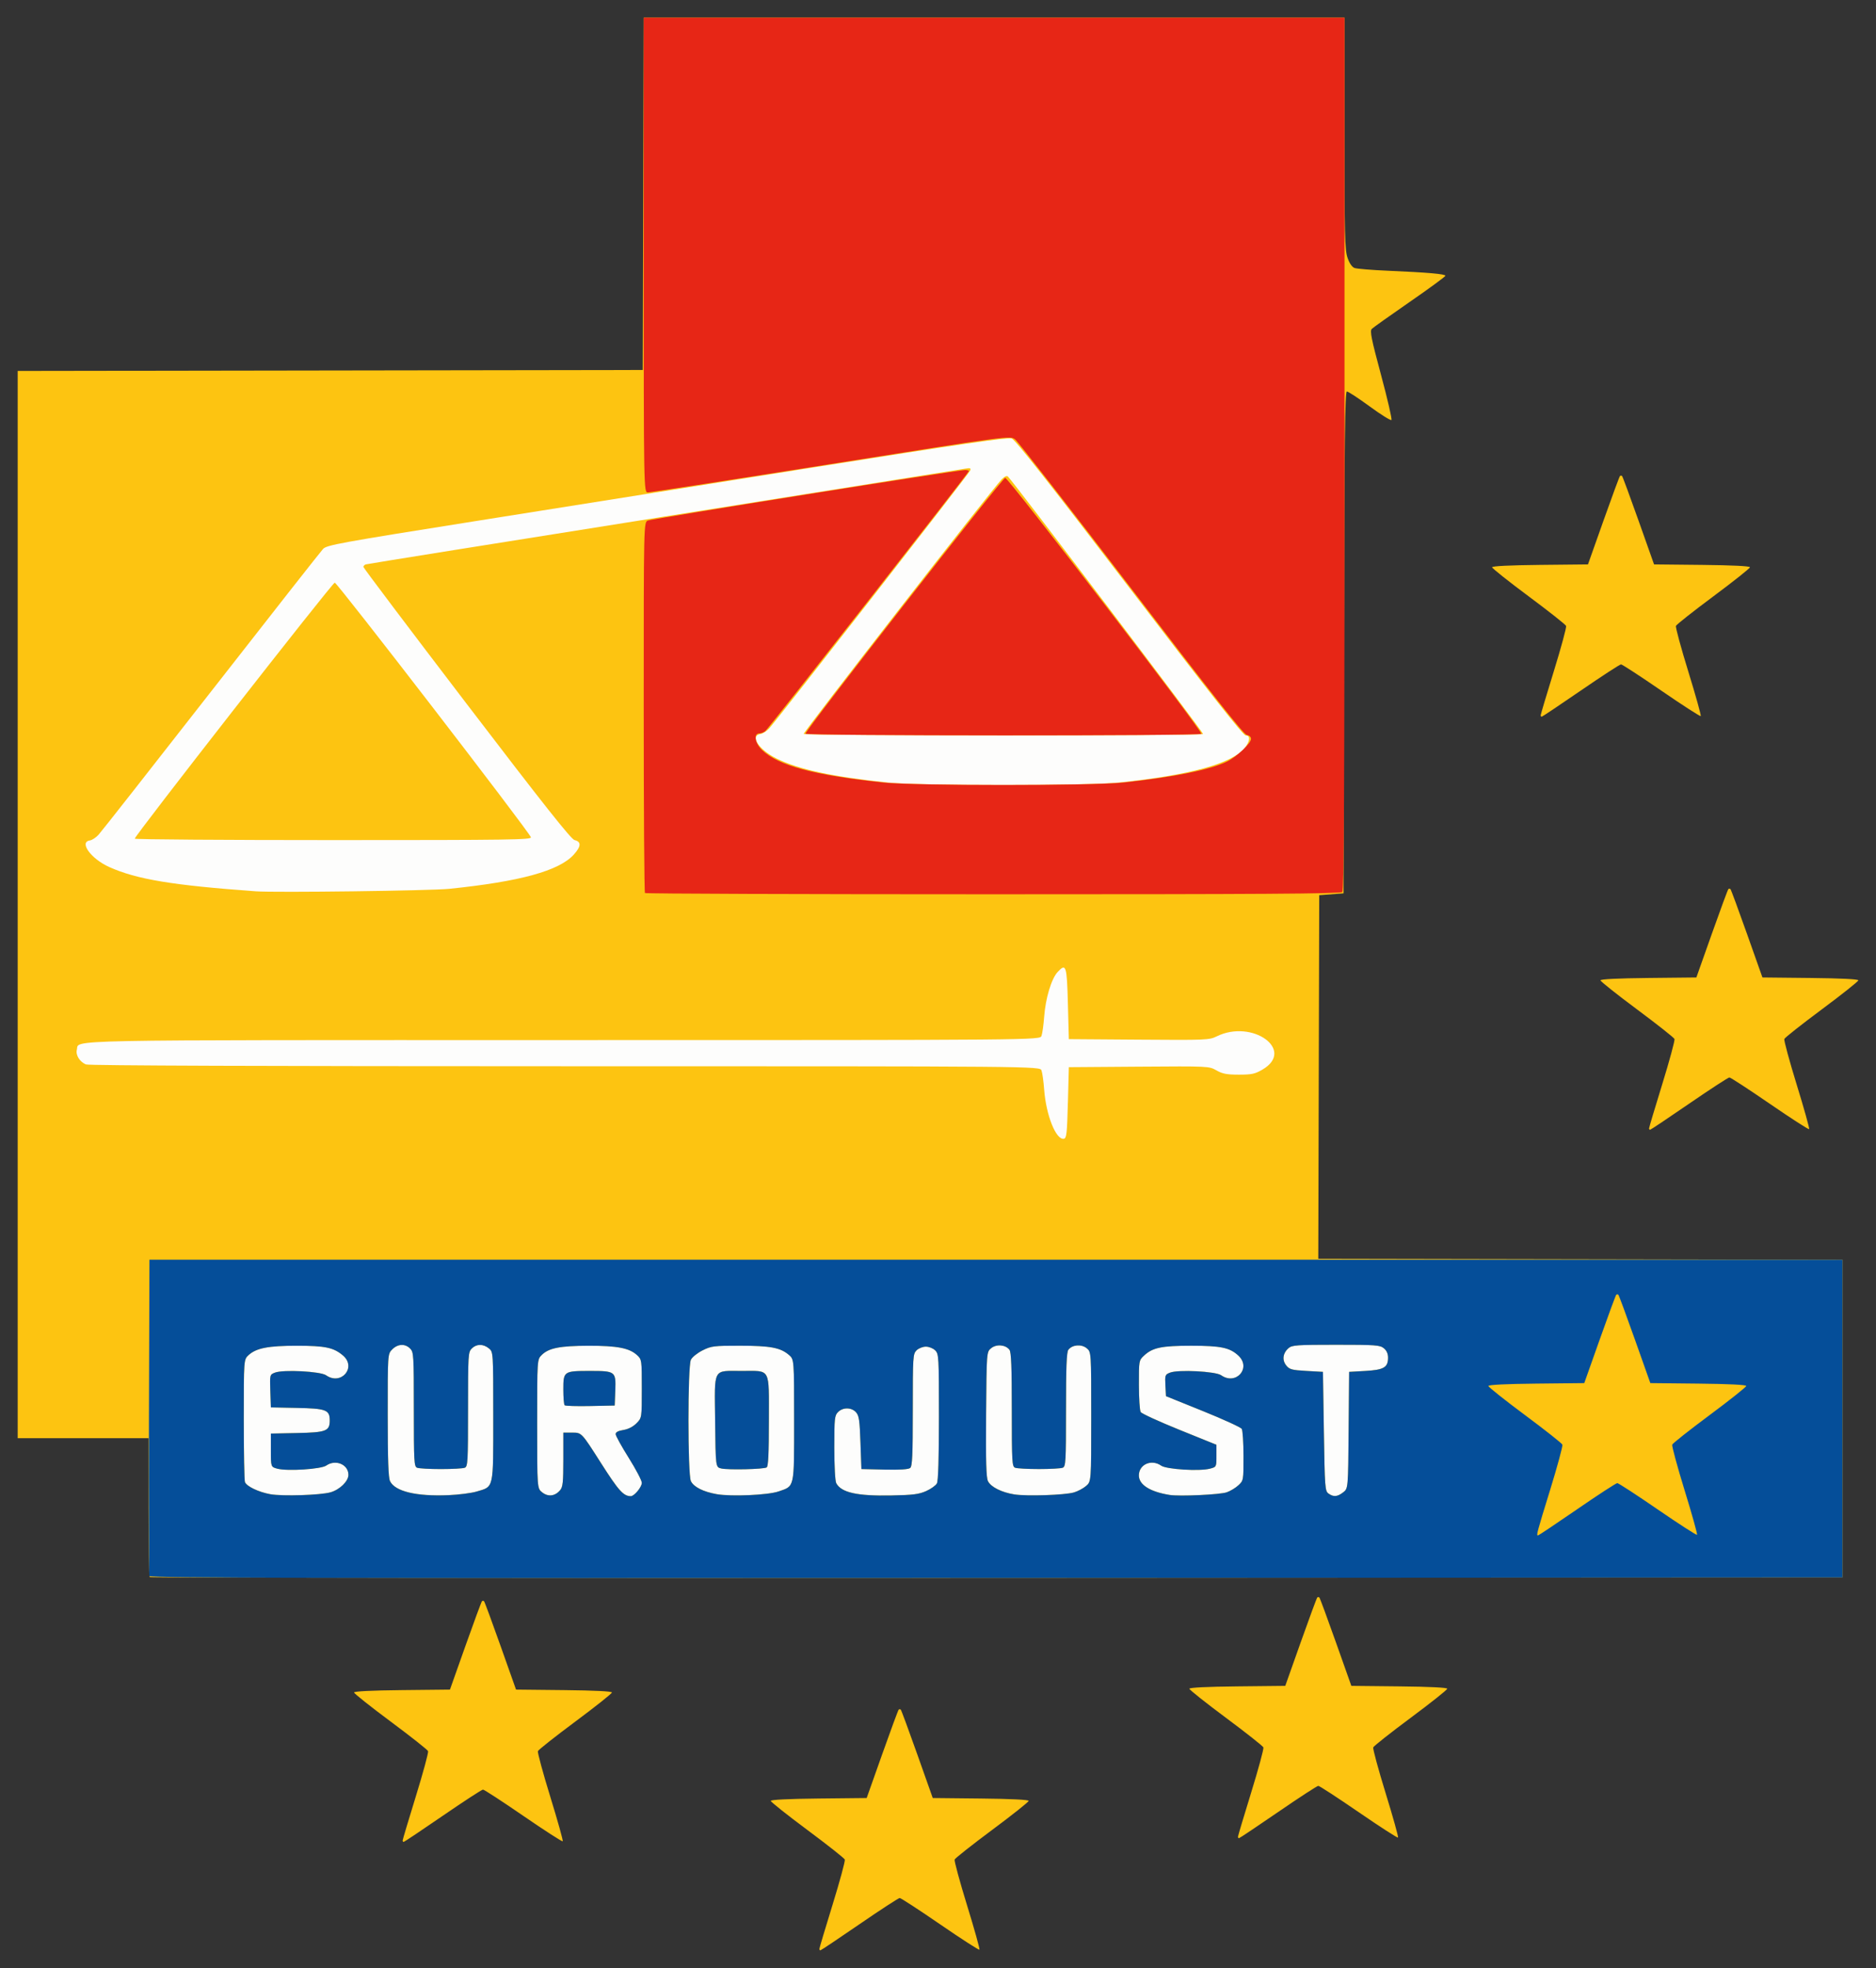 <?xml version="1.0" encoding="UTF-8"?>
<svg width="212.49mm" height="222.86mm" version="1.1" viewBox="0 0 212.492 222.863" xmlns="http://www.w3.org/2000/svg">
 <rect x="0" y="0" width="212.492" height="222.863" fill="#333333" stroke="none"/>
 <g transform="translate(233.88 1.12)">
  <g transform="translate(-231.12 -23.539)" stroke-width=".212">
   <path d="m3.289 76.977 109.91-10.502l29.591 29.137 1.246 33.709 0.912 37.8 13.8 0.916-0.809 27.084-140.27 0.381-0.367-27.207-14.008-18.338z" fill="#fdfdfc"/>
   <path d="m90.049 243.12c0-0.089 0.672-2.34 1.494-5.002 0.821-2.662 1.446-4.965 1.387-5.117-0.059-0.153-1.969-1.662-4.245-3.354-2.276-1.692-4.139-3.172-4.139-3.289 0-0.135 1.973-0.233 5.431-0.269l5.431-0.057 1.752-4.943c0.964-2.719 1.806-4.997 1.871-5.062 0.066-0.066 0.173-0.066 0.238 0 0.066 0.066 0.908 2.344 1.871 5.062l1.752 4.943 5.431 0.057c3.458 0.036 5.431 0.134 5.431 0.269 0 0.117-1.862 1.597-4.139 3.289-2.276 1.692-4.186 3.201-4.245 3.353-0.058 0.152 0.575 2.487 1.408 5.188 0.833 2.701 1.464 4.961 1.403 5.022-0.061 0.061-2.065-1.231-4.453-2.872-2.388-1.641-4.449-2.983-4.579-2.983s-2.178 1.333-4.551 2.963c-2.373 1.63-4.367 2.963-4.432 2.963-0.065 0-0.118-0.073-0.118-0.163zm-47.202-12.277c0-0.089 0.672-2.34 1.494-5.002 0.821-2.662 1.446-4.965 1.387-5.117-0.059-0.153-1.969-1.662-4.245-3.354-2.276-1.692-4.139-3.172-4.139-3.289 0-0.135 1.973-0.233 5.431-0.269l5.431-0.057 1.752-4.943c0.964-2.719 1.806-4.997 1.871-5.062 0.066-0.066 0.173-0.066 0.238 0 0.066 0.066 0.908 2.344 1.871 5.062l1.752 4.943 5.431 0.057c3.458 0.036 5.431 0.134 5.431 0.269 0 0.117-1.862 1.597-4.139 3.289-2.276 1.692-4.186 3.201-4.245 3.353s0.575 2.487 1.408 5.188c0.833 2.701 1.464 4.961 1.403 5.022-0.061 0.061-2.065-1.231-4.453-2.872-2.388-1.641-4.449-2.983-4.579-2.983s-2.178 1.333-4.551 2.963-4.367 2.963-4.432 2.963c-0.065 0-0.118-0.073-0.118-0.163zm94.615-0.423c0-0.089 0.672-2.34 1.494-5.002 0.821-2.662 1.446-4.965 1.387-5.117-0.059-0.153-1.969-1.662-4.245-3.354-2.276-1.692-4.139-3.172-4.139-3.289 0-0.135 1.973-0.233 5.431-0.269l5.431-0.057 1.752-4.943c0.964-2.719 1.806-4.997 1.871-5.062 0.066-0.066 0.173-0.066 0.238 0 0.066 0.066 0.908 2.344 1.871 5.062l1.752 4.943 5.431 0.057c3.458 0.036 5.431 0.134 5.431 0.269 0 0.117-1.862 1.597-4.139 3.289s-4.186 3.201-4.245 3.353c-0.058 0.152 0.575 2.487 1.408 5.188s1.464 4.961 1.403 5.022c-0.061 0.061-2.065-1.231-4.453-2.872-2.388-1.641-4.449-2.983-4.579-2.983-0.13 0-2.178 1.333-4.551 2.963-2.373 1.63-4.367 2.963-4.432 2.963-0.065 0-0.118-0.073-0.118-0.163zm-123.26-29.4c-0.078-0.078-0.141-3.65-0.141-7.938v-7.796h-14.817v-120.86l35.401-0.054 35.401-0.054 0.054-19.95 0.054-19.95h79.373v13.086c0 11.5 0.042 13.207 0.342 14.091 0.217 0.637 0.508 1.066 0.794 1.172 0.248 0.092 1.928 0.231 3.732 0.309 4.55 0.197 6.562 0.372 6.562 0.572 0 0.094-1.812 1.422-4.026 2.952-2.214 1.53-4.153 2.909-4.308 3.064-0.235 0.235-0.061 1.104 1.047 5.22 0.731 2.716 1.261 5.008 1.177 5.095-0.084 0.087-1.194-0.604-2.465-1.535-1.272-0.931-2.434-1.692-2.583-1.692-0.219 0-0.282 5.485-0.325 28.416l-0.054 28.416-1.376 0.106-1.376 0.106-0.054 20.584-0.054 20.584 29.687 0.054 29.687 0.054v35.983l-95.797 0.053c-52.688 0.029-95.86-0.011-95.938-0.088zm20.479-9.61c1.045-0.299 2.027-1.258 2.027-1.98 0-1.177-1.458-1.788-2.51-1.051-0.587 0.411-4.399 0.657-5.534 0.357-0.741-0.196-0.741-0.196-0.741-2.088v-1.891l2.954-0.059c3.307-0.066 3.714-0.222 3.714-1.423 0-1.2-0.407-1.356-3.714-1.423l-2.954-0.059-0.061-1.854c-0.061-1.854-0.061-1.854 0.529-2.084 0.929-0.361 5.151-0.143 5.782 0.299 1.717 1.203 3.502-0.906 1.905-2.25-1.061-0.892-1.991-1.088-5.191-1.092-3.253-4e-3 -4.631 0.265-5.502 1.072-0.531 0.492-0.531 0.492-0.531 7.258 0 3.721 0.059 6.921 0.132 7.11 0.185 0.483 1.555 1.137 2.877 1.375 1.366 0.246 5.678 0.108 6.817-0.217zm16.545-0.085c1.977-0.588 1.887-0.18 1.887-8.514 0-7.299 0-7.299-0.5-7.704-0.645-0.522-1.401-0.515-1.935 0.019-0.405 0.405-0.423 0.706-0.423 6.886 0 5.956-0.029 6.474-0.37 6.615-0.204 0.084-1.418 0.152-2.699 0.152-1.281 0-2.495-0.069-2.699-0.152-0.341-0.14-0.37-0.659-0.37-6.615 0-6.18-0.018-6.481-0.423-6.886-0.572-0.572-1.391-0.533-2.021 0.096-0.52 0.52-0.52 0.52-0.516 7.461 0.002 5.103 0.073 7.082 0.266 7.471 0.576 1.159 2.975 1.732 6.61 1.58 1.164-0.049 2.601-0.233 3.193-0.409zm9.454-0.145c0.315-0.373 0.37-0.891 0.37-3.483v-3.046h1.035c1.035 0 1.035 0 3.201 3.402 2.028 3.184 2.576 3.795 3.407 3.795 0.389 0 1.247-1.038 1.247-1.51 0-0.259-0.667-1.532-1.482-2.83-0.815-1.298-1.482-2.507-1.482-2.687 0-0.22 0.285-0.373 0.869-0.467 0.546-0.087 1.097-0.366 1.482-0.752 0.613-0.613 0.613-0.613 0.613-3.92 0-3.259-0.008-3.314-0.531-3.799-0.872-0.809-2.248-1.076-5.502-1.069-3.252 7e-3 -4.517 0.258-5.316 1.057-0.505 0.505-0.505 0.505-0.505 7.802s0 7.297 0.573 7.747c0.67 0.527 1.449 0.434 2.02-0.241zm0.517-9.628c-0.081-0.081-0.147-0.89-0.147-1.798 0-2.053 0.052-2.089 3.015-2.089 2.889 0 2.95 0.047 2.869 2.227l-0.063 1.689-2.763 0.059c-1.52 0.032-2.83-7e-3 -2.91-0.088zm24.226 9.763c1.845-0.637 1.768-0.281 1.768-8.081 0-6.875 0-6.875-0.585-7.379-0.963-0.829-2.113-1.045-5.553-1.046-2.964-8.5e-4 -3.245 0.034-4.233 0.528-0.582 0.291-1.176 0.767-1.32 1.058-0.373 0.755-0.371 13.008 0.002 13.758 0.327 0.657 1.397 1.196 2.912 1.467 1.63 0.291 5.808 0.109 7.011-0.306zm-6.487-2.604c-0.635-0.149-0.635-0.149-0.692-5.389-0.066-6.12-0.313-5.656 3.02-5.656 3.321 0 3.069-0.459 3.069 5.591 0 3.759-0.069 5.221-0.25 5.333-0.341 0.211-4.359 0.305-5.147 0.121zm23.212 2.559c0.543-0.243 1.091-0.635 1.217-0.871 0.152-0.284 0.23-2.829 0.23-7.534 0-6.822-0.017-7.122-0.423-7.528-0.235-0.235-0.706-0.423-1.058-0.423-0.353 0-0.823 0.188-1.058 0.423-0.404 0.404-0.423 0.706-0.423 6.747 0 5.142-0.055 6.37-0.294 6.568-0.197 0.163-1.162 0.225-2.91 0.185l-2.616-0.06-0.106-2.995c-0.09-2.555-0.165-3.06-0.509-3.44-0.512-0.564-1.478-0.574-2.031-0.021-0.39 0.39-0.423 0.706-0.423 4.036 0 2.073 0.093 3.786 0.218 4.019 0.571 1.066 2.365 1.467 6.238 1.391 2.464-0.048 3.13-0.132 3.951-0.499zm16.739 0.154c0.436-0.128 1.056-0.457 1.376-0.733 0.582-0.501 0.582-0.501 0.582-7.84 0-7.34 0-7.34-0.521-7.762-0.603-0.488-1.639-0.395-2.072 0.185-0.198 0.266-0.265 1.97-0.265 6.777 0 5.917-0.029 6.434-0.37 6.574-0.204 0.084-1.418 0.152-2.699 0.152s-2.495-0.069-2.699-0.152c-0.341-0.14-0.37-0.657-0.37-6.574 0-4.807-0.067-6.511-0.265-6.777-0.433-0.581-1.469-0.673-2.072-0.186-0.521 0.422-0.521 0.422-0.575 7.479-0.041 5.357 0.01 7.184 0.213 7.586 0.333 0.659 1.543 1.266 2.979 1.495 1.397 0.223 5.719 0.079 6.757-0.224zm17.304-0.013c0.407-0.141 1.003-0.5 1.323-0.797 0.578-0.536 0.582-0.559 0.579-3.305-2e-3 -1.521-0.091-2.908-0.199-3.083-0.108-0.175-2.083-1.079-4.389-2.011l-4.193-1.693-0.064-1.218c-0.061-1.163-0.036-1.229 0.529-1.449 0.931-0.362 5.152-0.145 5.784 0.298 1.688 1.182 3.45-0.824 1.952-2.222-0.973-0.908-1.988-1.121-5.345-1.121-3.357 0-4.372 0.213-5.345 1.121-0.578 0.539-0.582 0.563-0.579 3.308 2e-3 1.521 0.093 2.908 0.203 3.083 0.11 0.175 2.085 1.079 4.389 2.011l4.19 1.693v1.256c0 1.257 0 1.257-0.741 1.451-1.177 0.31-4.916 0.077-5.516-0.343-1.1-0.77-2.528-0.144-2.528 1.109 0 1.054 1.268 1.856 3.493 2.211 1.119 0.178 5.689-0.034 6.456-0.3zm13.198-6.4e-4c0.555-0.436 0.555-0.436 0.611-7.038l0.056-6.602 1.845-0.106c2.09-0.12 2.564-0.398 2.564-1.505 0-0.45-0.162-0.809-0.482-1.068-0.438-0.354-0.936-0.39-5.409-0.39-4.385 0-4.976 0.041-5.365 0.37-0.658 0.557-0.771 1.36-0.277 1.971 0.37 0.458 0.627 0.528 2.288 0.622l1.871 0.106 0.106 6.738c0.1 6.359 0.129 6.755 0.517 7.038 0.566 0.413 1.023 0.376 1.674-0.136zm-31.189-44.122 0.106-4.019 7.938-0.058c7.921-0.058 7.939-0.057 8.784 0.423 0.686 0.391 1.167 0.482 2.54 0.482 1.463 0 1.827-0.079 2.677-0.578 3.75-2.204-1.155-5.75-5.194-3.755-0.834 0.412-1.193 0.427-8.807 0.37l-7.938-0.059-0.106-4.004c-0.115-4.346-0.206-4.629-1.161-3.599-0.706 0.762-1.369 2.961-1.526 5.064-0.07 0.931-0.206 1.908-0.302 2.17-0.176 0.476-0.176 0.476-54.061 0.476-58.407 0-54.9-0.07-55.206 1.098-0.157 0.601 0.343 1.395 1.049 1.663 0.333 0.127 20.637 0.202 54.287 0.202 53.755 0 53.755 0 53.93 0.476 0.097 0.262 0.233 1.238 0.302 2.17 0.218 2.917 1.349 5.734 2.234 5.565 0.302-0.058 0.36-0.584 0.452-4.085zm-70.062-24.217c8.005-0.82 12.434-2.037 14.091-3.871 0.843-0.933 0.872-1.465 0.09-1.647-0.394-0.092-3.499-4.012-12.223-15.431-6.432-8.419-11.695-15.396-11.695-15.503 0-0.108 0.119-0.236 0.265-0.286 0.146-0.05 15.314-2.479 33.708-5.398s33.768-5.365 34.165-5.436c0.6-0.107 0.7-0.073 0.594 0.204-0.134 0.349-21.847 28.201-22.757 29.191-0.289 0.314-0.725 0.6-0.97 0.635-1.275 0.183-0.233 1.794 1.812 2.799 2.507 1.232 6.269 2.044 12.556 2.707 3.486 0.368 22.76 0.368 26.247 0 8.015-0.845 12.695-2.126 14.169-3.877 0.649-0.771 0.716-1.459 0.142-1.459-0.281 0-4.198-4.972-13.172-16.718-9.114-11.929-12.933-16.774-13.333-16.914-0.422-0.147-5.981 0.665-22.335 3.264-11.976 1.903-29.294 4.654-38.486 6.114-15.267 2.425-16.752 2.696-17.17 3.135-0.252 0.265-5.96 7.529-12.685 16.144-6.725 8.615-12.466 15.92-12.758 16.235s-0.73 0.6-0.975 0.635c-1.255 0.18 0.134 2.085 2.196 3.01 3.114 1.398 7.192 2.072 16.617 2.749 2.237 0.161 19.795-0.065 21.907-0.281zm-35.634-5.679c-0.118-0.19 22.293-28.874 22.652-28.992 0.227-0.075 21.934 28.092 22.216 28.829 0.111 0.289-2.269 0.324-22.323 0.324-12.346 0-22.491-0.072-22.546-0.16zm75.772-11.86c-0.099-0.16 21.361-27.752 22.418-28.824 0.33-0.334 0.587-0.448 0.718-0.318 0.724 0.725 22.177 29.022 22.099 29.149-0.13 0.213-45.103 0.205-45.235-8e-3zm95.751 44.666c0-0.089 0.672-2.34 1.494-5.002 0.821-2.662 1.446-4.965 1.387-5.117-0.059-0.153-1.969-1.662-4.245-3.354-2.276-1.692-4.139-3.172-4.139-3.289 0-0.135 1.973-0.233 5.431-0.269l5.431-0.057 1.752-4.943c0.964-2.719 1.806-4.997 1.871-5.062 0.066-0.066 0.173-0.066 0.238 0 0.066 0.066 0.908 2.344 1.871 5.062l1.752 4.943 5.431 0.057c3.458 0.036 5.431 0.134 5.431 0.269 0 0.117-1.862 1.597-4.139 3.289-2.276 1.692-4.186 3.201-4.245 3.353-0.058 0.152 0.575 2.487 1.408 5.188s1.464 4.961 1.403 5.022-2.065-1.231-4.453-2.872c-2.388-1.641-4.449-2.983-4.579-2.983-0.13 0-2.178 1.333-4.551 2.963-2.373 1.63-4.367 2.963-4.432 2.963-0.065 0-0.118-0.073-0.118-0.163zm-12.277-46.778c0-0.089 0.672-2.34 1.494-5.002 0.821-2.662 1.446-4.965 1.387-5.117-0.059-0.153-1.969-1.662-4.245-3.354-2.276-1.692-4.139-3.172-4.139-3.289 0-0.135 1.973-0.233 5.431-0.269l5.431-0.056 1.752-4.943c0.964-2.719 1.806-4.997 1.871-5.062 0.066-0.066 0.173-0.066 0.238 0 0.066 0.066 0.908 2.344 1.871 5.062l1.752 4.943 5.431 0.056c3.458 0.036 5.431 0.134 5.431 0.269 0 0.117-1.862 1.597-4.139 3.289-2.276 1.692-4.186 3.201-4.245 3.353-0.059 0.152 0.575 2.487 1.408 5.188 0.833 2.701 1.464 4.961 1.403 5.022s-2.065-1.231-4.453-2.872c-2.388-1.641-4.449-2.983-4.579-2.983-0.13 0-2.178 1.333-4.551 2.963-2.373 1.63-4.367 2.963-4.432 2.963-0.065 0-0.118-0.073-0.118-0.163z" fill="#fdc411"/>
   <path d="m70.294 123.55c-0.078-0.078-0.141-9.557-0.141-21.065 0-20.924 0-20.924 0.476-21.12 0.494-0.203 35.132-5.722 35.913-5.722 0.243 0 0.441 0.056 0.441 0.123 0 0.184-22.684 29.15-23.063 29.45-0.179 0.142-0.493 0.261-0.696 0.265-0.65 0.012-0.463 1.105 0.318 1.855 1.855 1.785 5.87 2.86 13.811 3.699 3.498 0.37 23.595 0.37 27.093 0 5.708-0.603 9.943-1.463 11.815-2.398 1.095-0.547 2.684-2.054 2.684-2.544 0-0.215-0.193-0.392-0.471-0.432-0.343-0.049-3.889-4.54-13.07-16.556-6.93-9.068-12.862-16.683-13.182-16.923-0.583-0.435-0.583-0.435-20.849 2.785-11.146 1.77-20.48 3.218-20.742 3.217-0.476-0.002-0.476-0.002-0.476-26.884v-26.882h79.375v49.382c0 38.126-0.058 49.44-0.254 49.636-0.196 0.196-9.268 0.254-39.546 0.254-21.611 0-39.356-0.064-39.433-0.141zm18.18-18.043c-0.143-0.231 22.229-28.884 22.623-28.975 0.318-0.073 22.385 28.718 22.218 28.988-0.152 0.246-44.69 0.232-44.841-0.013z" fill="#e72616"/>
   <path d="m14.158 200.9c-0.056-0.146-0.076-8.266-0.046-18.045l0.055-17.78h191.77v35.983l-95.839 0.053c-76.56 0.043-95.859-1.2e-4 -95.94-0.212zm161.72-7.567c2.373-1.63 4.42-2.963 4.551-2.963 0.13 0 2.191 1.342 4.579 2.983 2.388 1.641 4.392 2.933 4.453 2.872s-0.57-2.321-1.403-5.022c-0.833-2.701-1.466-5.036-1.408-5.188 0.058-0.152 1.969-1.661 4.245-3.353s4.139-3.172 4.139-3.289c0-0.135-1.973-0.233-5.431-0.269l-5.431-0.057-1.752-4.943c-0.964-2.719-1.806-4.997-1.871-5.062-0.066-0.066-0.173-0.066-0.238 0-0.066 0.066-0.908 2.344-1.871 5.062l-1.752 4.943-5.431 0.057c-3.458 0.036-5.431 0.134-5.431 0.269 0 0.117 1.862 1.597 4.139 3.289s4.187 3.201 4.245 3.354c0.059 0.153-0.566 2.455-1.387 5.117-1.519 4.923-1.584 5.165-1.375 5.165 0.065 0 2.06-1.333 4.432-2.963zm-141.2-1.919c1.045-0.299 2.027-1.258 2.027-1.98 0-1.177-1.458-1.788-2.51-1.051-0.587 0.411-4.399 0.657-5.534 0.357-0.741-0.196-0.741-0.196-0.741-2.088v-1.891l2.954-0.059c3.307-0.066 3.714-0.222 3.714-1.423 0-1.2-0.407-1.356-3.714-1.423l-2.954-0.059-0.061-1.854c-0.061-1.854-0.061-1.854 0.529-2.084 0.929-0.361 5.151-0.143 5.782 0.299 1.717 1.203 3.502-0.906 1.905-2.25-1.061-0.892-1.991-1.088-5.191-1.092-3.253-4e-3 -4.631 0.265-5.502 1.072-0.531 0.492-0.531 0.492-0.531 7.258 0 3.721 0.059 6.921 0.132 7.11 0.185 0.483 1.555 1.137 2.877 1.375 1.366 0.246 5.678 0.108 6.817-0.217zm16.545-0.085c1.977-0.588 1.887-0.18 1.887-8.514 0-7.299 0-7.299-0.5-7.704-0.645-0.522-1.401-0.515-1.935 0.019-0.405 0.405-0.423 0.706-0.423 6.886 0 5.956-0.029 6.474-0.37 6.615-0.204 0.084-1.418 0.152-2.699 0.152-1.281 0-2.495-0.069-2.699-0.152-0.341-0.14-0.37-0.659-0.37-6.615 0-6.18-0.018-6.481-0.423-6.886-0.572-0.572-1.391-0.533-2.021 0.096-0.52 0.52-0.52 0.52-0.516 7.461 0.002 5.103 0.073 7.082 0.266 7.471 0.576 1.159 2.975 1.732 6.61 1.58 1.164-0.049 2.601-0.233 3.193-0.409zm9.454-0.145c0.315-0.373 0.37-0.891 0.37-3.483v-3.046h1.035c1.035 0 1.035 0 3.201 3.402 2.028 3.184 2.576 3.795 3.407 3.795 0.389 0 1.247-1.038 1.247-1.51 0-0.259-0.667-1.532-1.482-2.83-0.815-1.298-1.482-2.507-1.482-2.687 0-0.22 0.285-0.373 0.869-0.467 0.546-0.087 1.097-0.366 1.482-0.752 0.613-0.613 0.613-0.613 0.613-3.92 0-3.259-0.008-3.314-0.531-3.799-0.872-0.809-2.248-1.076-5.502-1.069-3.252 7e-3 -4.517 0.258-5.316 1.057-0.505 0.505-0.505 0.505-0.505 7.802s0 7.297 0.573 7.747c0.67 0.527 1.449 0.434 2.02-0.241zm0.517-9.628c-0.081-0.081-0.147-0.89-0.147-1.798 0-2.053 0.052-2.089 3.015-2.089 2.889 0 2.95 0.047 2.869 2.227l-0.063 1.689-2.763 0.059c-1.52 0.032-2.83-7e-3 -2.91-0.088zm24.226 9.763c1.845-0.637 1.768-0.281 1.768-8.081 0-6.875 0-6.875-0.585-7.379-0.963-0.829-2.113-1.045-5.553-1.046-2.964-8.5e-4 -3.245 0.034-4.233 0.528-0.582 0.291-1.176 0.767-1.32 1.058-0.373 0.755-0.371 13.008 0.002 13.758 0.327 0.657 1.397 1.196 2.912 1.467 1.63 0.291 5.808 0.109 7.011-0.306zm-6.487-2.604c-0.635-0.149-0.635-0.149-0.692-5.389-0.066-6.12-0.313-5.656 3.02-5.656 3.321 0 3.069-0.459 3.069 5.591 0 3.759-0.069 5.221-0.25 5.333-0.341 0.211-4.359 0.305-5.147 0.121zm23.212 2.559c0.543-0.243 1.091-0.635 1.217-0.871 0.152-0.284 0.23-2.829 0.23-7.534 0-6.822-0.017-7.122-0.423-7.528-0.235-0.235-0.706-0.423-1.058-0.423-0.353 0-0.823 0.188-1.058 0.423-0.404 0.404-0.423 0.706-0.423 6.747 0 5.142-0.055 6.37-0.294 6.568-0.197 0.163-1.162 0.225-2.91 0.185l-2.616-0.06-0.106-2.995c-0.09-2.555-0.165-3.06-0.509-3.44-0.512-0.564-1.478-0.574-2.031-0.021-0.39 0.39-0.423 0.706-0.423 4.036 0 2.073 0.093 3.786 0.218 4.019 0.571 1.066 2.365 1.467 6.238 1.391 2.464-0.048 3.13-0.132 3.951-0.499zm16.739 0.154c0.436-0.128 1.056-0.457 1.376-0.733 0.582-0.501 0.582-0.501 0.582-7.84 0-7.34 0-7.34-0.521-7.762-0.603-0.488-1.639-0.395-2.072 0.185-0.198 0.266-0.265 1.97-0.265 6.777 0 5.917-0.029 6.434-0.37 6.574-0.204 0.084-1.418 0.152-2.699 0.152s-2.495-0.069-2.699-0.152c-0.341-0.14-0.37-0.657-0.37-6.574 0-4.807-0.067-6.511-0.265-6.777-0.433-0.581-1.469-0.673-2.072-0.186-0.521 0.422-0.521 0.422-0.575 7.479-0.041 5.357 0.01 7.184 0.213 7.586 0.333 0.659 1.543 1.266 2.979 1.495 1.397 0.223 5.719 0.079 6.757-0.224zm17.304-0.013c0.407-0.141 1.003-0.5 1.323-0.797 0.578-0.536 0.582-0.559 0.579-3.305-2e-3 -1.521-0.091-2.908-0.199-3.083-0.108-0.175-2.083-1.079-4.389-2.011l-4.193-1.693-0.064-1.218c-0.061-1.163-0.036-1.229 0.529-1.449 0.931-0.362 5.152-0.145 5.784 0.298 1.688 1.182 3.45-0.824 1.952-2.222-0.973-0.908-1.988-1.121-5.345-1.121-3.357 0-4.372 0.213-5.345 1.121-0.578 0.539-0.582 0.563-0.579 3.308 2e-3 1.521 0.093 2.908 0.203 3.083 0.11 0.175 2.085 1.079 4.389 2.011l4.19 1.693v1.256c0 1.257 0 1.257-0.741 1.451-1.177 0.31-4.916 0.077-5.516-0.343-1.1-0.77-2.528-0.144-2.528 1.109 0 1.054 1.268 1.856 3.493 2.211 1.119 0.178 5.689-0.034 6.456-0.3zm13.198-6.4e-4c0.555-0.436 0.555-0.436 0.611-7.038l0.056-6.602 1.845-0.106c2.09-0.12 2.564-0.398 2.564-1.505 0-0.45-0.162-0.809-0.482-1.068-0.438-0.354-0.936-0.39-5.409-0.39-4.385 0-4.976 0.041-5.365 0.37-0.658 0.557-0.771 1.36-0.277 1.971 0.37 0.458 0.627 0.528 2.288 0.622l1.871 0.106 0.106 6.738c0.1 6.359 0.129 6.755 0.517 7.038 0.566 0.413 1.023 0.376 1.674-0.136z" fill="#054e99"/>
  </g>
 </g>
</svg>

